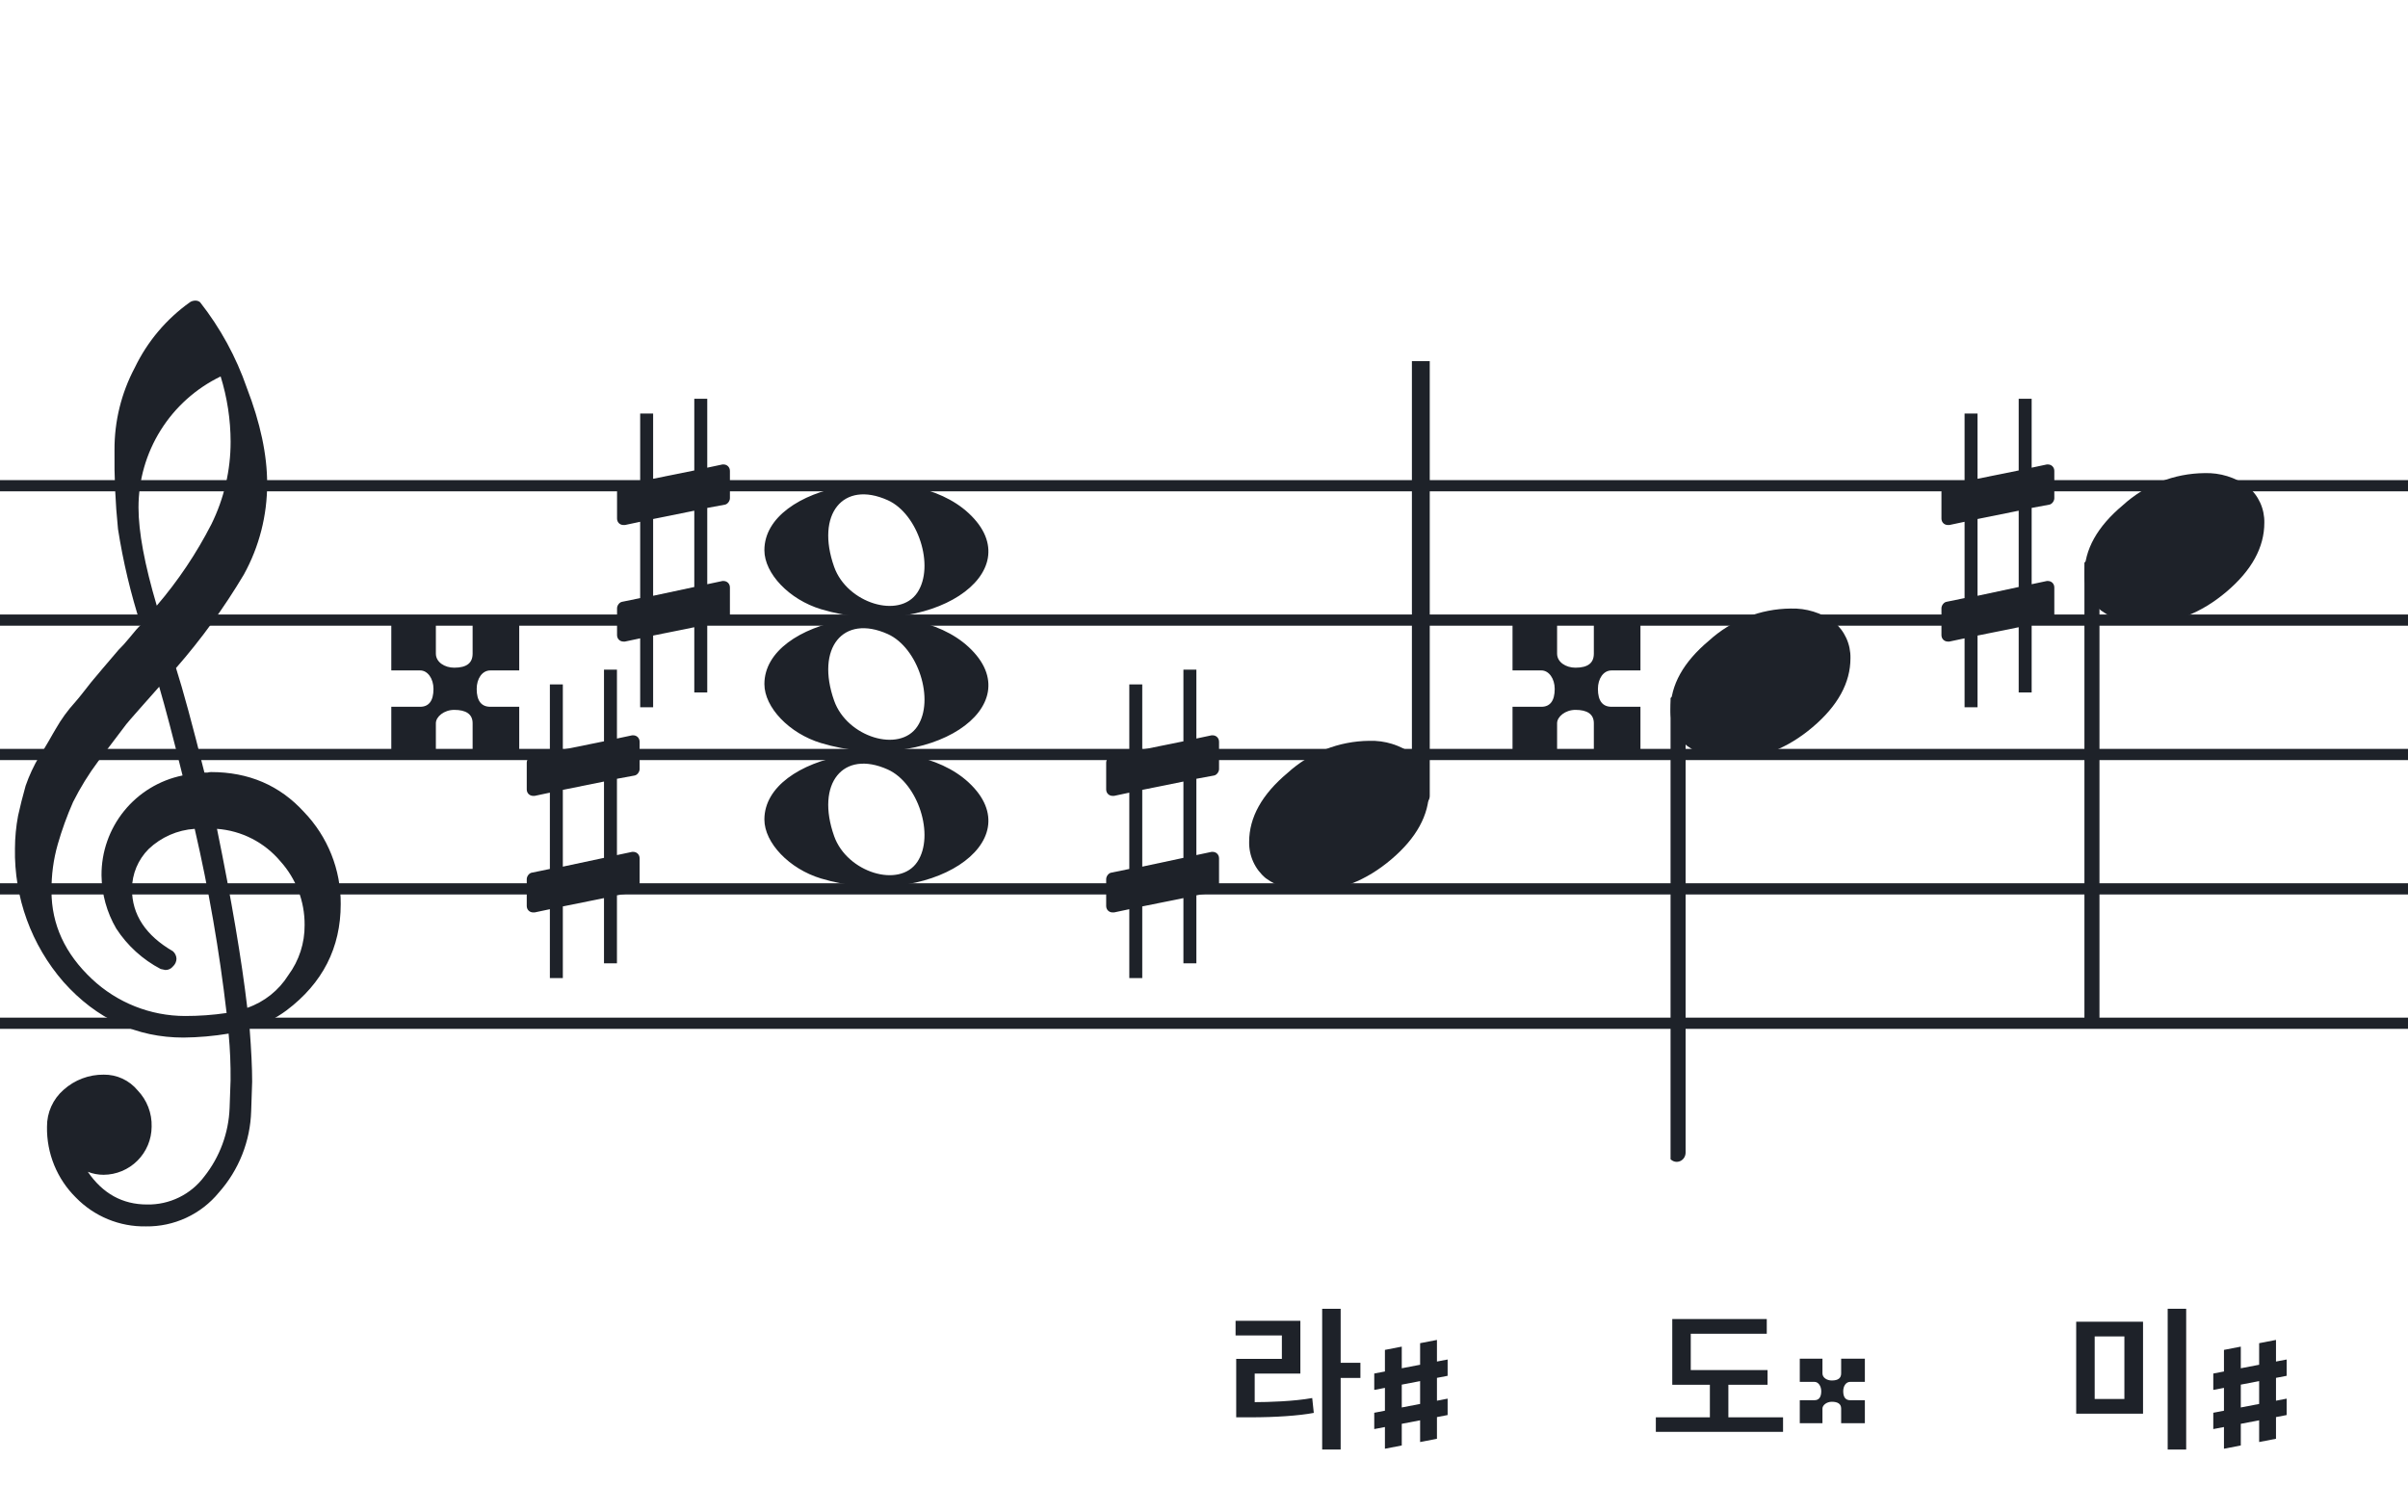 <svg width="320" height="201" viewBox="0 0 320 201" fill="none" xmlns="http://www.w3.org/2000/svg">
<path fill-rule="evenodd" clip-rule="evenodd" d="M192 63.813H128V65.302H192V63.813ZM192 81.674H128V83.162H192V81.674ZM128 99.534H192V101.023H128V99.534ZM192 117.395H128V118.883H192V117.395ZM128 135.255H192V136.744H128V135.255Z" fill="#1E2229"/>
<path fill-rule="evenodd" clip-rule="evenodd" d="M256 63.813H192V65.302H256V63.813ZM256 81.674H192V83.162H256V81.674ZM192 99.534H256V101.023H192V99.534ZM256 117.395H192V118.883H256V117.395ZM192 135.255H256V136.744H192V135.255Z" fill="#1E2229"/>
<path fill-rule="evenodd" clip-rule="evenodd" d="M320 63.813H256V65.302H320V63.813ZM320 81.674H256V83.162H320V81.674ZM256 99.534H320V101.023H256V99.534ZM320 117.395H256V118.883H320V117.395ZM256 135.255H320V136.744H256V135.255Z" fill="#1E2229"/>
<path fill-rule="evenodd" clip-rule="evenodd" d="M128 63.813H64V65.302H128V63.813ZM128 81.674H64V83.162H128V81.674ZM64 99.534H128V101.023H64V99.534ZM128 117.395H64V118.883H128V117.395ZM64 135.255H128V136.744H64V135.255Z" fill="#1E2229"/>
<path fill-rule="evenodd" clip-rule="evenodd" d="M64 63.813H0V65.302H64V63.813ZM64 81.674H0V83.162H64V81.674ZM0 99.534H64V101.023H0V99.534ZM64 117.395H0V118.883H64V117.395ZM0 135.255H64V136.744H0V135.255Z" fill="#1E2229"/>
<g clip-path="url(#clip0_1412_41819)">
<path d="M27.165 102.683H27.568C27.72 102.641 27.877 102.618 28.034 102.614C33.054 102.614 37.175 104.383 40.399 107.922C43.563 111.21 45.315 115.606 45.278 120.169C45.278 125.962 42.88 130.668 38.084 134.284C36.607 135.384 34.944 136.206 33.174 136.712C33.397 139.608 33.509 141.959 33.509 143.763C33.509 144.123 33.465 145.425 33.379 147.668C33.264 151.674 31.741 155.512 29.077 158.506C27.904 159.934 26.424 161.079 24.748 161.857C23.071 162.635 21.241 163.026 19.393 163C17.661 163.031 15.941 162.707 14.34 162.047C12.738 161.387 11.289 160.406 10.082 159.164C8.839 157.936 7.859 156.469 7.199 154.852C6.54 153.234 6.216 151.5 6.246 149.753C6.237 148.822 6.43 147.9 6.813 147.051C7.195 146.202 7.758 145.447 8.462 144.837C9.923 143.528 11.82 142.813 13.782 142.832C14.641 142.82 15.492 143.001 16.272 143.362C17.052 143.723 17.741 144.255 18.288 144.918C18.905 145.559 19.388 146.317 19.707 147.148C20.027 147.978 20.178 148.864 20.151 149.753C20.141 151.444 19.465 153.063 18.269 154.259C17.073 155.455 15.454 156.131 13.763 156.141C13.047 156.142 12.337 156.008 11.671 155.744C13.653 158.64 16.277 160.089 19.542 160.089C21.015 160.117 22.474 159.794 23.797 159.146C25.121 158.499 26.271 157.545 27.152 156.364C29.208 153.768 30.384 150.585 30.511 147.277C30.598 145.125 30.641 143.894 30.641 143.583C30.662 141.511 30.575 139.439 30.38 137.376C28.4 137.706 26.398 137.882 24.39 137.903C18.158 137.903 12.842 135.441 8.443 130.517C4.164 125.602 1.863 119.273 1.988 112.757C1.994 111.299 2.133 109.845 2.404 108.412C2.668 107.199 3.001 105.877 3.403 104.445C3.874 103.086 4.482 101.778 5.215 100.541C5.582 100.007 5.985 99.337 6.457 98.523C6.929 97.71 7.214 97.183 7.388 96.91C8.127 95.607 9.01 94.391 10.02 93.284C10.374 92.875 10.74 92.428 11.125 91.931C11.51 91.435 11.826 91.037 12.1 90.69C12.373 90.342 12.578 90.131 12.72 89.951C12.863 89.771 13.862 88.585 15.749 86.382C16.213 85.927 16.65 85.446 17.059 84.942C17.481 84.42 17.829 84.017 18.096 83.7C18.363 83.384 18.568 83.197 18.717 83.079C17.372 78.909 16.357 74.64 15.681 70.311C15.326 66.824 15.171 63.319 15.216 59.814C15.196 55.995 16.123 52.23 17.916 48.858C19.585 45.39 22.105 42.4 25.241 40.168C25.44 40.036 25.672 39.963 25.911 39.956C26.155 39.936 26.398 40.011 26.588 40.168C29.277 43.588 31.378 47.434 32.801 51.546C34.601 56.214 35.502 60.453 35.502 64.265C35.515 68.5 34.447 72.669 32.398 76.376C29.776 80.777 26.762 84.932 23.391 88.79C24.326 91.724 25.584 96.355 27.165 102.683ZM32.863 133.949C35.124 133.166 37.05 131.632 38.32 129.604C39.746 127.674 40.505 125.331 40.48 122.931C40.499 119.805 39.348 116.784 37.252 114.464C36.207 113.222 34.924 112.201 33.478 111.462C32.033 110.723 30.454 110.281 28.835 110.162C30.767 119.61 32.11 127.539 32.863 133.949ZM6.842 118.431C6.842 122.863 8.636 126.761 12.224 130.126C15.573 133.273 19.993 135.028 24.589 135.036C26.438 135.039 28.284 134.907 30.113 134.638C29.158 126.407 27.742 118.236 25.874 110.162C23.582 110.312 21.416 111.261 19.753 112.844C18.343 114.254 17.547 116.164 17.537 118.158C17.537 121.568 19.352 124.326 22.981 126.432C23.125 126.558 23.241 126.713 23.322 126.886C23.403 127.059 23.448 127.247 23.453 127.438C23.447 127.629 23.401 127.818 23.32 127.992C23.239 128.166 23.124 128.321 22.981 128.45C22.862 128.601 22.709 128.722 22.534 128.804C22.36 128.886 22.168 128.926 21.976 128.921C21.767 128.889 21.559 128.845 21.355 128.791C18.955 127.535 16.919 125.682 15.445 123.409C14.193 121.263 13.519 118.829 13.49 116.345C13.47 113.227 14.533 110.199 16.497 107.777C18.461 105.356 21.205 103.691 24.26 103.067C23.018 98.043 21.984 94.112 21.156 91.273C20.442 92.086 19.573 93.061 18.561 94.203C17.55 95.345 16.96 96.028 16.786 96.252C15.172 98.362 13.931 100.001 13.062 101.168C11.783 102.879 10.659 104.701 9.703 106.612C8.904 108.426 8.228 110.293 7.68 112.198C7.101 114.22 6.821 116.316 6.848 118.418L6.842 118.431ZM29.313 50.037C26.04 51.622 23.28 54.097 21.351 57.18C19.422 60.262 18.401 63.825 18.406 67.462C18.406 70.685 19.215 75.031 20.833 80.497C23.667 77.187 26.103 73.556 28.09 69.678C29.775 66.267 30.65 62.513 30.647 58.709C30.639 55.764 30.191 52.838 29.319 50.025L29.313 50.037Z" fill="#1E2229"/>
</g>
<path d="M109.096 98.756C104.896 97.484 101.581 94.028 101.581 90.919C101.581 82.119 120.793 78.637 128.726 85.999C137.306 93.959 123.304 103.059 109.096 98.756H109.096ZM121.91 96.546C124.248 93.036 122.013 86.083 117.965 84.268C112.019 81.603 108.375 86.145 110.851 93.133C112.564 97.967 119.532 100.117 121.91 96.546Z" fill="#1E2229"/>
<path d="M109.095 80.965C104.894 79.693 101.58 76.237 101.58 73.128C101.58 64.328 120.791 60.846 128.725 68.207C137.304 76.168 123.303 85.268 109.095 80.965H109.095ZM121.909 78.755C124.246 75.245 122.012 68.292 117.963 66.477C112.018 63.812 108.374 68.354 110.85 75.342C112.563 80.175 119.531 82.326 121.909 78.755Z" fill="#1E2229"/>
<path d="M109.095 116.756C104.894 115.484 101.58 112.027 101.58 108.919C101.58 100.119 120.791 96.637 128.725 103.998C137.304 111.959 123.303 121.058 109.095 116.756H109.095ZM121.909 114.545C124.246 111.036 122.012 104.083 117.963 102.268C112.018 99.603 108.374 104.145 110.85 111.133C112.563 115.966 119.531 118.116 121.909 114.545Z" fill="#1E2229"/>
<path d="M96.322 67.076C96.691 67.015 96.999 66.585 96.999 66.216V62.589C96.999 62.097 96.63 61.729 96.138 61.729H96.015L93.987 62.159V53H92.265V62.528L86.795 63.634V54.967H85.073V64.003L82.676 64.495C82.307 64.556 82 64.987 82 65.355V65.478V69.043V68.921C82 69.412 82.369 69.781 82.861 69.781H83.045L85.073 69.351V79.493L82.676 79.985C82.307 80.046 82 80.477 82 80.846V84.411C82 84.903 82.369 85.271 82.861 85.271H83.045L85.073 84.841V94H86.795V84.472L92.265 83.366V92.033H93.987V82.997L96.322 82.567C96.691 82.505 96.999 82.075 96.999 81.706V78.079C96.999 77.588 96.63 77.219 96.138 77.219H96.015L93.987 77.649V67.507L96.322 67.076ZM86.795 79.186V68.982L92.265 67.876V78.018L86.795 79.186Z" fill="#1E2229"/>
<path d="M84.322 103.076C84.691 103.015 84.999 102.585 84.999 102.216V98.589C84.999 98.097 84.63 97.729 84.138 97.729H84.015L81.987 98.159V89H80.265V98.528L74.795 99.634V90.967H73.073V100.003L70.676 100.495C70.307 100.556 70 100.987 70 101.355V101.478V105.043V104.921C70 105.412 70.369 105.781 70.861 105.781H71.045L73.073 105.351V115.493L70.676 115.985C70.307 116.046 70 116.477 70 116.846V120.411C70 120.903 70.369 121.271 70.861 121.271H71.045L73.073 120.841V130H74.795V120.472L80.265 119.366V128.033H81.987V118.997L84.322 118.567C84.691 118.505 84.999 118.075 84.999 117.706V114.079C84.999 113.588 84.63 113.219 84.138 113.219H84.015L81.987 113.649V103.507L84.322 103.076ZM74.795 115.186V104.982L80.265 103.876V114.018L74.795 115.186Z" fill="#1E2229"/>
<g clip-path="url(#clip1_1412_41819)">
<path fill-rule="evenodd" clip-rule="evenodd" d="M189.227 45.077C189.458 45.168 189.656 45.333 189.794 45.549C189.933 45.765 190.005 46.022 190 46.283V105.731C190.007 105.959 189.953 106.184 189.845 106.381C189.738 106.579 189.58 106.74 189.391 106.847C189.209 106.952 189.005 107.005 188.798 107.001C188.592 106.997 188.389 106.935 188.212 106.823C188.034 106.71 187.887 106.55 187.785 106.359C187.682 106.167 187.629 105.951 187.629 105.731V46.249C187.632 46.047 187.681 45.848 187.77 45.67C187.86 45.492 187.988 45.339 188.145 45.225C188.301 45.11 188.481 45.037 188.669 45.011C188.857 44.986 189.049 45.008 189.227 45.077Z" fill="#1E2229"/>
<path d="M181.963 98.463C184.021 98.397 186.043 99.019 187.707 100.231C188.412 100.82 188.976 101.559 189.357 102.395C189.738 103.23 189.926 104.141 189.908 105.059C189.908 108.33 188.231 111.386 184.878 114.229C181.524 117.072 177.88 118.491 173.945 118.487C171.887 118.554 169.865 117.931 168.201 116.718C167.496 116.13 166.931 115.391 166.551 114.555C166.17 113.72 165.981 112.809 166 111.891C166 108.629 167.705 105.572 171.116 102.72C174.084 100.015 177.946 98.499 181.963 98.463Z" fill="#1E2229"/>
</g>
<g clip-path="url(#clip2_1412_41819)">
<path fill-rule="evenodd" clip-rule="evenodd" d="M278.227 74.495C278.458 74.586 278.656 74.751 278.794 74.967C278.933 75.183 279.005 75.44 279 75.701V135.149C279.007 135.377 278.953 135.602 278.845 135.799C278.738 135.997 278.58 136.158 278.391 136.265C278.209 136.37 278.005 136.423 277.798 136.419C277.592 136.415 277.389 136.353 277.212 136.241C277.034 136.128 276.887 135.968 276.785 135.777C276.682 135.585 276.629 135.369 276.629 135.149V75.667C276.632 75.465 276.681 75.266 276.77 75.088C276.86 74.91 276.988 74.757 277.145 74.643C277.301 74.528 277.481 74.455 277.669 74.429C277.857 74.403 278.049 74.426 278.227 74.495Z" fill="#1E2229"/>
<path d="M292.963 62.882C295.021 62.816 297.043 63.438 298.707 64.65C299.412 65.239 299.976 65.978 300.357 66.814C300.738 67.649 300.926 68.56 300.908 69.478C300.908 72.749 299.231 75.805 295.878 78.648C292.524 81.491 288.88 82.91 284.945 82.906C282.887 82.973 280.865 82.35 279.201 81.137C278.496 80.549 277.931 79.81 277.551 78.974C277.17 78.138 276.981 77.228 277 76.31C277 73.048 278.705 69.991 282.116 67.139C285.084 64.434 288.946 62.918 292.963 62.882Z" fill="#1E2229"/>
</g>
<g clip-path="url(#clip3_1412_41819)">
<path fill-rule="evenodd" clip-rule="evenodd" d="M223.227 92.495C223.458 92.586 223.656 92.751 223.794 92.967C223.933 93.183 224.005 93.44 224 93.701V153.149C224.007 153.377 223.953 153.602 223.845 153.799C223.738 153.997 223.58 154.158 223.391 154.265C223.209 154.37 223.005 154.423 222.798 154.419C222.592 154.415 222.389 154.353 222.212 154.241C222.034 154.128 221.887 153.968 221.785 153.777C221.682 153.585 221.629 153.369 221.629 153.149V93.667C221.632 93.465 221.681 93.266 221.77 93.088C221.86 92.91 221.988 92.757 222.145 92.643C222.301 92.528 222.481 92.455 222.669 92.429C222.857 92.403 223.049 92.426 223.227 92.495Z" fill="#1E2229"/>
<path d="M237.963 80.882C240.021 80.816 242.043 81.438 243.707 82.65C244.412 83.239 244.976 83.978 245.357 84.814C245.738 85.649 245.926 86.56 245.908 87.478C245.908 90.749 244.231 93.805 240.878 96.648C237.524 99.491 233.88 100.91 229.945 100.906C227.887 100.973 225.865 100.35 224.201 99.137C223.496 98.549 222.931 97.81 222.551 96.974C222.17 96.138 221.981 95.228 222 94.31C222 91.048 223.705 87.991 227.116 85.139C230.084 82.434 233.946 80.918 237.963 80.882Z" fill="#1E2229"/>
</g>
<path d="M214.157 89.107H218V83H211.806V86.874C211.806 88.105 211.037 88.743 209.364 88.743C208.098 88.743 206.923 88.013 206.923 86.874V83H201V89.107H204.843C205.838 89.107 206.606 90.201 206.606 91.568C206.606 93.163 205.973 93.938 204.843 93.938H201V100H206.923V96.126C206.923 95.26 208.008 94.349 209.364 94.349C210.902 94.349 211.806 94.895 211.806 96.126V100H218V93.938H214.157C212.981 93.938 212.348 93.163 212.348 91.568C212.348 90.201 213.072 89.107 214.157 89.107Z" fill="#1E2229"/>
<path d="M290.522 192.659H288.065V173.948H290.522V192.659ZM282.311 185.939V177.623H278.363V185.939H282.311ZM284.789 175.67V187.892H275.906V175.67H284.789Z" fill="#1E2229"/>
<path d="M294.125 184.734V182.555L303.875 180.691V182.859L294.125 184.734ZM294.125 189.938V187.77L303.875 185.895V188.074L294.125 189.938ZM295.543 192.551V179.414L297.781 178.98V192.117L295.543 192.551ZM300.219 191.66V178.523L302.457 178.09V191.227L300.219 191.66Z" fill="#1E2229"/>
<path d="M234.892 184.049H229.684V188.375H236.95V190.307H220.045V188.375H227.227V184.049H222.229V175.313H234.787V177.266H224.686V182.096H234.892V184.049Z" fill="#1E2229"/>
<path d="M245.867 183.664C245.315 183.664 244.947 184.216 244.947 184.906C244.947 185.711 245.269 186.102 245.867 186.102H247.822V189.161H244.671V187.206C244.671 186.585 244.211 186.309 243.429 186.309C242.739 186.309 242.187 186.769 242.187 187.206V189.161H239.174V186.102H241.129C241.704 186.102 242.026 185.711 242.026 184.906C242.026 184.216 241.635 183.664 241.129 183.664H239.174V180.582H242.187V182.537C242.187 183.112 242.785 183.48 243.429 183.48C244.28 183.48 244.671 183.158 244.671 182.537V180.582H247.822V183.664H245.867Z" fill="#1E2229"/>
<path d="M174.591 187.787C172.617 188.165 169.425 188.375 166.254 188.375H164.28V180.605H170.349V177.497H164.196V175.544H172.806V182.558H166.737V186.359C168.522 186.359 171.966 186.254 174.381 185.813L174.591 187.787ZM178.161 173.948V181.13H180.786V183.146H178.161V192.659H175.704V173.948H178.161Z" fill="#1E2229"/>
<path d="M182.625 184.734V182.555L192.375 180.691V182.859L182.625 184.734ZM182.625 189.938V187.77L192.375 185.895V188.074L182.625 189.938ZM184.043 192.551V179.414L186.281 178.98V192.117L184.043 192.551ZM188.719 191.66V178.523L190.957 178.09V191.227L188.719 191.66Z" fill="#1E2229"/>
<path d="M272.322 67.076C272.691 67.015 272.999 66.585 272.999 66.216V62.589C272.999 62.097 272.63 61.729 272.138 61.729H272.015L269.987 62.159V53H268.265V62.528L262.795 63.634V54.967H261.073V64.003L258.676 64.495C258.307 64.556 258 64.987 258 65.355V65.478V69.043V68.921C258 69.412 258.369 69.781 258.861 69.781H259.045L261.073 69.351V79.493L258.676 79.985C258.307 80.046 258 80.477 258 80.846V84.411C258 84.903 258.369 85.271 258.861 85.271H259.045L261.073 84.841V94H262.795V84.472L268.265 83.366V92.033H269.987V82.997L272.322 82.567C272.691 82.505 272.999 82.075 272.999 81.706V78.079C272.999 77.588 272.63 77.219 272.138 77.219H272.015L269.987 77.649V67.507L272.322 67.076ZM262.795 79.186V68.982L268.265 67.876V78.018L262.795 79.186Z" fill="#1E2229"/>
<path d="M161.322 103.076C161.691 103.015 161.999 102.585 161.999 102.216V98.589C161.999 98.097 161.63 97.729 161.138 97.729H161.015L158.987 98.159V89H157.265V98.528L151.795 99.634V90.967H150.073V100.003L147.676 100.495C147.307 100.556 147 100.987 147 101.355V101.478V105.043V104.921C147 105.412 147.369 105.781 147.861 105.781H148.045L150.073 105.351V115.493L147.676 115.985C147.307 116.046 147 116.477 147 116.846V120.411C147 120.903 147.369 121.271 147.861 121.271H148.045L150.073 120.841V130H151.795V120.472L157.265 119.366V128.033H158.987V118.997L161.322 118.567C161.691 118.505 161.999 118.075 161.999 117.706V114.079C161.999 113.588 161.63 113.219 161.138 113.219H161.015L158.987 113.649V103.507L161.322 103.076ZM151.795 115.186V104.982L157.265 103.876V114.018L151.795 115.186Z" fill="#1E2229"/>
<path d="M65.157 89.107H69V83H62.806V86.874C62.806 88.105 62.037 88.743 60.364 88.743C59.098 88.743 57.923 88.013 57.923 86.874V83H52V89.107H55.843C56.838 89.107 57.606 90.201 57.606 91.568C57.606 93.163 56.973 93.938 55.843 93.938H52V100H57.923V96.126C57.923 95.26 59.008 94.349 60.364 94.349C61.902 94.349 62.806 94.895 62.806 96.126V100H69V93.938H65.157C63.981 93.938 63.348 93.163 63.348 91.568C63.348 90.201 64.072 89.107 65.157 89.107Z" fill="#1E2229"/>
<defs>
<clipPath id="clip0_1412_41819">
<rect width="43.247" height="123" fill="white" transform="translate(2 40)"/>
</clipPath>
<clipPath id="clip1_1412_41819">
<rect width="24" height="70.461" fill="white" transform="translate(166 48)"/>
</clipPath>
<clipPath id="clip2_1412_41819">
<rect width="24" height="125.46" fill="white" transform="translate(277 12.419)"/>
</clipPath>
<clipPath id="clip3_1412_41819">
<rect width="24" height="125.46" fill="white" transform="translate(222 30.419)"/>
</clipPath>
</defs>
</svg>
